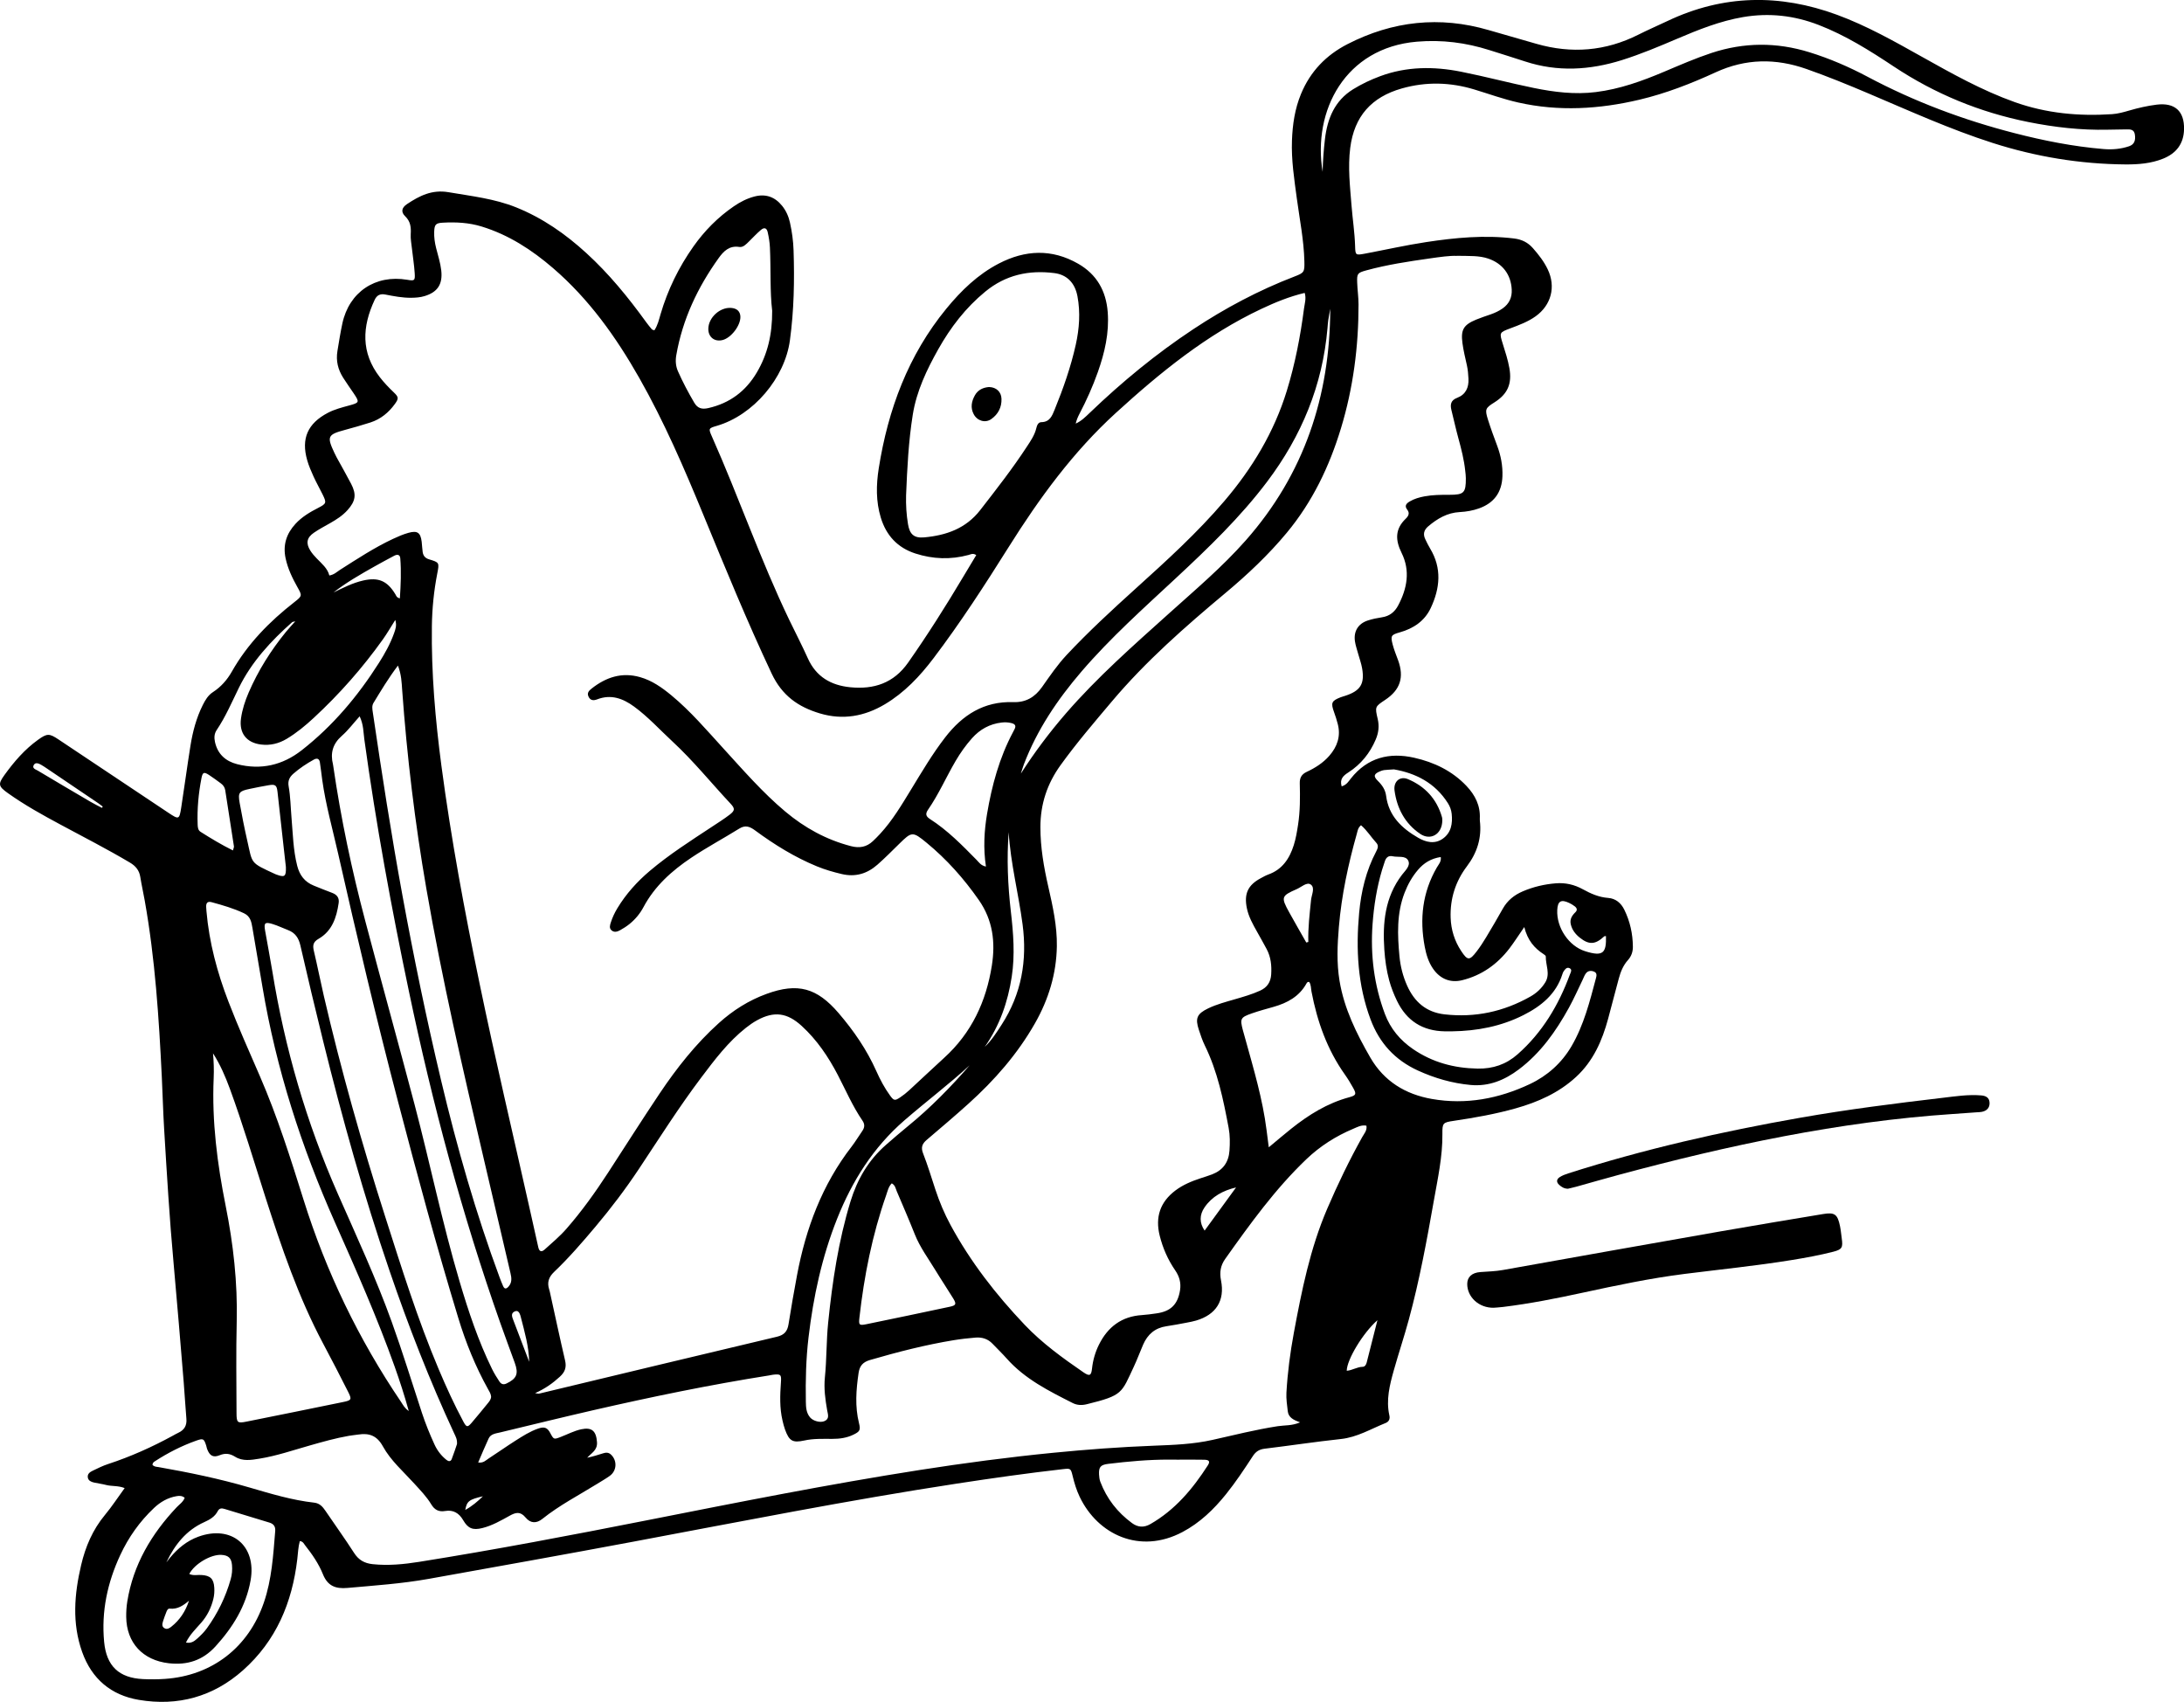 <?xml version="1.0" encoding="UTF-8"?>
<svg xmlns="http://www.w3.org/2000/svg" id="Layer_2" data-name="Layer 2" viewBox="0 0 1008.62 785.87">
  <g id="Layer_1-2" data-name="Layer 1">
    <g>
      <path d="m619.59,363.12c2.39-.73,3.24-2.37,4.31-3.7,7.67-9.59,17.7-12.13,29.23-9.52,9.2,2.08,17.51,6.05,24.13,13.03,4.01,4.24,6.46,9.1,6.15,15.09-.02.32-.01.64.02.96.93,7.85-1.2,14.73-5.99,21.06-5.27,6.97-7.81,14.98-7.5,23.78.2,5.55,1.81,10.69,4.88,15.34,2.94,4.45,3.84,4.5,7.19.1,1.55-2.03,2.95-4.18,4.27-6.37,2.64-4.38,5.23-8.8,7.73-13.26,2.13-3.8,5.26-6.34,9.22-8.03,4.9-2.1,10.01-3.3,15.31-3.72,4.43-.36,8.58.61,12.47,2.76,3.66,2.02,7.39,3.67,11.69,3.99,3.43.25,5.9,2.32,7.42,5.4,2.66,5.39,3.93,11.13,3.98,17.13.02,2.32-.7,4.42-2.27,6.16-2.21,2.45-3.39,5.41-4.23,8.51-1.68,6.17-3.25,12.37-4.92,18.54-2.76,10.18-6.87,19.6-14.84,26.93-7.98,7.34-17.55,11.59-27.81,14.48-9.4,2.65-19,4.35-28.66,5.78-4.98.74-5.3.96-5.24,6.05.11,10.48-2.16,20.64-3.96,30.86-3.25,18.42-6.64,36.82-11.55,54.88-2.14,7.87-4.73,15.6-6.94,23.45-1.9,6.78-3.64,13.63-2.04,20.78.37,1.64-.19,2.89-1.74,3.51-6.79,2.72-13.09,6.58-20.65,7.39-11.75,1.26-23.45,3.05-35.19,4.47-2.47.3-4.08,1.3-5.42,3.34-3.94,6.02-7.9,12.03-12.42,17.65-5.66,7.03-12.06,13.22-20.13,17.49-19.67,10.42-39.13,1.22-47.48-16.28-1.45-3.04-2.43-6.24-3.22-9.52-.87-3.63-.97-3.63-4.48-3.24-16.36,1.86-32.65,4.17-48.92,6.66-50.1,7.66-99.8,17.51-149.6,26.85-31.42,5.89-62.89,11.51-94.35,17.15-12.44,2.23-25.05,3.08-37.62,4.2-5.44.48-9.1-.9-11.28-6.32-1.96-4.89-5-9.28-8.29-13.43-.56-.71-.9-1.73-2.39-1.88-.74,2.69-.83,5.51-1.16,8.3-2.35,20.05-9.74,37.74-25.1,51.37-13.77,12.22-30.06,16.69-48.1,13.64-12.81-2.16-21.71-9.67-26.14-22.07-4.76-13.32-3.64-26.74-.49-40.15,1.99-8.5,5.33-16.35,11-23.17,3.16-3.79,5.86-7.96,9.1-12.4-3.02-1.22-5.93-.75-8.59-1.45-1.85-.49-3.77-.69-5.63-1.13-1.26-.3-2.55-.84-2.79-2.3-.29-1.76,1.08-2.58,2.37-3.2,2.3-1.11,4.61-2.25,7.03-3.04,10.37-3.4,20.27-7.84,29.83-13.06.84-.46,1.67-.95,2.54-1.35,2.81-1.29,4.03-3.38,3.75-6.51-.49-5.57-.76-11.16-1.23-16.73-1.53-18.31-3-36.63-4.67-54.93-1.9-20.69-3.12-41.43-4.38-62.16-.48-7.97-.68-15.97-1.07-23.95-1.33-27.31-3.09-54.57-7.9-81.54-.64-3.62-1.46-7.21-2.04-10.84-.49-3.1-2.14-5.08-4.83-6.67-10.46-6.2-21.28-11.74-31.98-17.49-8.31-4.46-16.57-9.03-24.27-14.51-4.49-3.2-4.72-4.16-1.62-8.45,4.41-6.11,9.32-11.81,15.5-16.24,4.18-3,5.19-2.97,9.43-.14,16.9,11.26,33.78,22.55,50.68,33.81,4.94,3.29,5.11,3.27,6.01-2.48,1.48-9.47,2.73-18.98,4.25-28.45,1.04-6.49,2.71-12.82,5.67-18.75,1.16-2.32,2.48-4.55,4.68-5.97,3.73-2.41,6.59-5.68,8.72-9.43,7.31-12.9,17.42-23.19,29.01-32.22,3.62-2.82,3.49-2.97,1.28-6.91-2.35-4.19-4.41-8.49-5.43-13.26-1.31-6.16.39-11.36,4.56-15.89,2.97-3.23,6.67-5.42,10.54-7.4,3.8-1.95,3.89-2.34,1.95-6.27-1.34-2.72-2.85-5.37-4.11-8.13-1.12-2.47-2.22-4.98-2.96-7.58-2.87-10.03.23-16.99,9.53-21.88,3.15-1.65,6.56-2.5,9.95-3.43,4.66-1.27,4.74-1.49,1.96-5.62-1.61-2.39-3.29-4.73-4.83-7.16-2.38-3.77-3.4-7.75-2.65-12.33.7-4.26,1.37-8.52,2.28-12.74,3.12-14.51,15.25-22.65,29.92-20.17,3.39.57,3.7.45,3.49-2.97-.24-3.82-.86-7.62-1.28-11.43-.24-2.22-.69-4.47-.56-6.67.19-3.16-.06-5.83-2.58-8.27-2.03-1.97-1.62-3.95.87-5.61,5.77-3.83,11.53-6.79,19.18-5.48,10.56,1.81,21.19,2.96,31.25,7.01,12.2,4.91,22.75,12.29,32.38,21.09,10.44,9.54,19.33,20.42,27.59,31.85.84,1.16,1.75,2.28,2.68,3.37.17.2.56.23,1.15.45,1.51-2.22,2.11-4.87,2.85-7.41,3.32-11.31,8.41-21.73,15.22-31.35,5.14-7.25,11.28-13.46,18.61-18.49,2.92-2,6.03-3.61,9.47-4.52,5.2-1.38,9.46.11,12.81,4.24,1.84,2.27,3.01,4.89,3.65,7.74.94,4.22,1.53,8.51,1.67,12.82.46,13.91.2,27.79-1.69,41.63-2.38,17.4-16.86,34.52-33.74,39.45-3.81,1.11-3.93,1.22-2.32,4.84,12.46,28.06,22.49,57.14,35.79,84.83,2.84,5.91,5.88,11.72,8.56,17.7,3.82,8.51,10.67,12.45,19.56,13.34,10.95,1.09,20.08-1.89,26.74-11.37,9.01-12.84,17.38-26.07,25.4-39.54,2.01-3.38,4.05-6.75,6.07-10.11-1.51-1.04-2.53-.34-3.57-.06-8.25,2.23-16.45,1.94-24.54-.68-8.23-2.66-13.46-8.31-15.97-16.54-2.3-7.52-2.15-15.19-.95-22.8,4.3-27.15,13.59-52.23,31.24-73.74,6.85-8.35,14.53-15.79,24.21-20.81,12.19-6.32,24.47-6.89,36.64.08,8.59,4.92,12.9,12.57,13.65,22.33.74,9.61-1.39,18.75-4.56,27.71-2.35,6.64-5.23,13.06-8.5,19.3-.72,1.38-1.34,2.82-1.72,4.49,2.63-1.18,4.58-3.16,6.58-5.07,14.8-14.2,30.59-27.19,47.71-38.52,14.71-9.74,30.22-17.98,46.71-24.32,4.52-1.74,4.73-2.04,4.6-7.08-.24-9.78-2.19-19.36-3.49-29.02-1.19-8.87-2.57-17.73-2.24-26.72.27-7.38,1.32-14.61,4.19-21.53,4.3-10.38,11.6-17.92,21.48-22.98,20.84-10.68,42.55-13.06,65.13-6.48,7.37,2.14,14.75,4.25,22.12,6.36,16.23,4.65,31.92,3.4,47.07-4.24,4.42-2.23,8.98-4.19,13.46-6.32,25.68-12.19,51.79-12.6,78.26-2.86,13.71,5.04,26.39,12.21,39.09,19.32,13.95,7.81,27.88,15.63,43.03,21.02,14.59,5.19,29.57,6.56,44.89,5.55,2.74-.18,5.35-.93,7.96-1.68,4.15-1.21,8.35-2.17,12.65-2.71,8.38-1.04,12.84,2.99,12.65,11.36-.15,6.71-3.58,11.11-9.62,13.56-5.58,2.26-11.51,2.72-17.43,2.68-20.93-.17-41.35-3.53-61.3-9.91-19.69-6.3-38.47-14.84-57.45-22.89-9.42-4-18.88-7.86-28.55-11.26-14.24-5.01-28.07-4.86-41.95,1.52-11.33,5.21-22.97,9.75-35.16,12.64-18.58,4.4-37.31,5.53-56.06,1.3-6.84-1.54-13.49-3.96-20.22-6-11.14-3.38-22.31-3.67-33.56-.47-13.92,3.97-21.9,12.8-23.77,27.41-1.15,9.02-.09,17.87.61,26.77.49,6.21,1.46,12.38,1.64,18.62.12,4.21.23,4.27,4.58,3.46,9.42-1.77,18.79-3.89,28.27-5.33,13.44-2.04,26.96-3.34,40.59-1.66,3.57.44,6.38,1.84,8.69,4.48,2.65,3.01,5.11,6.16,6.84,9.8,3.83,8.01,1.61,16.49-5.61,21.66-3.56,2.55-7.62,4.03-11.66,5.55-5.11,1.93-5.14,1.93-3.46,7.28,1.15,3.66,2.34,7.31,3.01,11.1,1.29,7.23-.8,11.98-6.97,15.85-4.09,2.56-4.41,3.16-2.96,7.8,1.29,4.12,2.79,8.17,4.3,12.21,1.7,4.55,2.6,9.21,2.42,14.08-.27,7.38-3.83,12.32-10.8,14.82-2.88,1.03-5.87,1.54-8.92,1.7-5.72.3-10.33,3-14.57,6.6-2.01,1.71-2.45,3.65-1.32,5.97.7,1.44,1.38,2.89,2.21,4.25,5.52,9.12,4.57,18.4.28,27.51-2.81,5.97-7.95,9.43-14.27,11.21-4.05,1.14-4.35,1.59-3.28,5.7.64,2.46,1.64,4.84,2.51,7.24,2.84,7.86.96,13.62-5.97,18.23-4.73,3.15-4.8,3.16-3.46,8.88.77,3.27.37,6.36-.9,9.37-2.69,6.35-6.84,11.52-12.66,15.26-2.27,1.46-4.12,3-3.1,6.43Zm-467.53-97.38c2.28-.36,3.53-1.7,4.98-2.62,7.96-5.06,15.85-10.26,24.42-14.27,2.31-1.08,4.68-2.11,7.13-2.8,4.18-1.17,5.62-.12,6.15,4.09.2,1.58.22,3.19.46,4.77.26,1.69,1.11,2.81,2.93,3.36,4.78,1.43,4.79,1.52,3.81,6.55-1.56,8.02-2.38,16.1-2.49,24.29-.29,21.64,1.58,43.13,4.41,64.53,4.48,33.77,10.72,67.24,17.63,100.58,7.17,34.6,15.3,68.98,23.02,103.45,1.36,6.08,2.73,12.17,4.08,18.25.45,2.01,1.46,2.4,2.99,1.02,3.44-3.1,6.99-6.07,10.06-9.59,7.07-8.09,13.29-16.8,19.14-25.79,7.93-12.2,15.72-24.49,23.82-36.58,7.94-11.84,16.75-23.01,27.42-32.6,6.5-5.85,13.77-10.44,21.97-13.43,14.47-5.29,23.31-2.77,33.27,8.83,7.03,8.19,13.06,16.96,17.46,26.84,1.76,3.95,3.79,7.77,6.34,11.28,1.73,2.37,2.2,2.47,4.67.82,1.46-.97,2.84-2.08,4.14-3.27,5.42-4.97,10.74-10.05,16.18-15,12.64-11.48,19.39-26,22.01-42.61,1.7-10.77.46-20.96-6.01-30.23-6.91-9.91-14.85-18.83-24.17-26.49-6.43-5.29-6.84-5.14-12.64.57-3.31,3.25-6.57,6.55-10.05,9.61-4.72,4.14-10.12,5.8-16.46,4.3-3.91-.92-7.72-2.02-11.43-3.54-10.27-4.22-19.65-10.02-28.55-16.58-2.39-1.76-4.47-2.66-7.35-.86-7.33,4.56-14.96,8.63-22.14,13.44-9.02,6.04-16.92,13.11-22.11,22.86-1.59,2.98-3.76,5.58-6.39,7.72-1.35,1.1-2.86,2.05-4.38,2.9-1.28.71-2.77,1.16-4.02,0-1.1-1.02-.66-2.38-.26-3.61.74-2.29,1.75-4.45,3-6.52,4.02-6.64,9.13-12.31,15.04-17.3,8.94-7.56,18.79-13.84,28.54-20.26,2.8-1.85,5.66-3.64,8.32-5.68,2.45-1.88,2.47-2.84.41-5.04-8.95-9.57-17.21-19.81-26.84-28.73-5.86-5.42-11.25-11.38-17.73-16.12-5.15-3.77-10.67-5.81-17.06-3.34-1.69.65-3.15.56-4.01-1.31-.79-1.7.27-2.73,1.43-3.65,6.63-5.24,13.93-7.71,22.38-5.31,5.52,1.56,10.05,4.76,14.41,8.35,8.92,7.37,16.38,16.15,24.14,24.65,9.16,10.03,18.07,20.3,28.53,29.08,8.97,7.52,18.92,12.99,30.29,15.96,3.96,1.04,7.25.45,10.18-2.31,1.16-1.09,2.28-2.23,3.37-3.41,5.68-6.16,9.91-13.32,14.25-20.42,5-8.19,9.86-16.45,15.75-24.07,7.99-10.35,17.93-16.75,31.45-16.28,5.8.2,9.98-2.28,13.3-6.99,3.59-5.09,7.11-10.27,11.38-14.83,10.07-10.75,20.89-20.71,31.81-30.58,14.24-12.86,28.45-25.76,40.95-40.4,12.92-15.13,23.01-31.85,28.89-50.97,3.82-12.42,6.27-25.12,7.94-37.98.29-2.25,1.12-4.59.32-7.22-7.11,1.69-13.59,4.36-19.94,7.35-25.35,11.92-46.76,29.36-67.26,48.06-19.79,18.05-35.39,39.45-49.56,62.02-10.97,17.47-22.18,34.79-34.65,51.25-6.31,8.33-13.43,15.9-22.52,21.3-9.37,5.57-19.35,7.36-29.95,4.2-10.02-2.99-17.49-8.2-22.31-18.44-11.31-24.04-21.37-48.58-31.47-73.13-8.88-21.6-18.12-43.04-29.67-63.38-10.73-18.88-23.21-36.4-39.8-50.67-9.78-8.42-20.43-15.35-32.91-19.19-5.92-1.83-11.94-2.13-18.03-1.79-3.25.18-3.82.88-3.95,4.16-.1,2.57.27,5.09.9,7.59.85,3.41,1.96,6.75,2.36,10.27.72,6.34-1.63,10.05-7.72,11.88-2.02.61-4.07.75-6.16.77-4.03.05-7.96-.72-11.88-1.48-2.45-.48-3.97.26-5.01,2.48-5.77,12.34-6.4,24.3,2.4,35.67,1.97,2.54,4.17,4.83,6.49,7.05,2.22,2.12,2.28,2.8.49,5.29-2.88,3.99-6.56,7.02-11.28,8.56-3.95,1.28-7.96,2.4-11.97,3.49-7.81,2.11-8.25,3.03-4.73,10.5.34.72.68,1.45,1.07,2.15,2.23,4.07,4.54,8.09,6.68,12.2,2.55,4.9,2.07,7.99-1.69,12.17-2.28,2.53-5.1,4.33-8.04,6-2.5,1.42-5.06,2.77-7.43,4.39-3.32,2.26-3.82,4.83-1.72,8.22.83,1.34,1.92,2.56,3.02,3.7,2.3,2.39,4.95,4.49,5.79,7.82ZM672.76,118.16c-3.09-.16-7.85.51-12.59,1.19-9.81,1.4-19.62,2.88-29.19,5.5-4.09,1.12-4.35,1.5-4.2,5.67.11,3.35.62,6.7.62,10.04.02,19.46-2.45,38.58-8.12,57.23-5.35,17.61-13.17,33.95-25.01,48.21-8.51,10.25-18.17,19.34-28.37,27.86-18.54,15.5-36.67,31.39-52.32,49.93-8.15,9.66-16.37,19.24-23.77,29.5-6.19,8.58-9.33,17.99-9.33,28.65,0,9.37,1.58,18.45,3.65,27.5,2.07,9.05,4.09,18.17,3.95,27.47-.19,12.69-3.82,24.58-10.11,35.62-8.07,14.19-18.69,26.29-30.76,37.16-6.29,5.67-12.76,11.15-19.21,16.64-2.06,1.75-2.8,3.43-1.71,6.22,2.15,5.5,3.86,11.18,5.71,16.79,1.86,5.63,4.14,11.07,6.97,16.29,9.2,17,20.95,32.11,34.22,46.08,8.08,8.51,17.55,15.36,27.18,21.98,2.81,1.93,3.6,1.54,3.95-1.75.42-3.87,1.48-7.55,3.19-11,4.07-8.22,10.5-13.1,19.88-13.69,2.23-.14,4.45-.47,6.67-.78,6.67-.92,9.9-4.18,10.92-10.77.52-3.37-.34-6.33-2.22-9.07-3.39-4.93-5.77-10.32-7.2-16.12-2.09-8.48.19-15.43,7.24-20.77,3.51-2.65,7.47-4.28,11.58-5.64,1.82-.6,3.66-1.15,5.45-1.84,4.98-1.93,7.6-5.62,7.97-10.93.25-3.52.27-7.06-.38-10.52-2.45-13.05-5.11-26.05-11.03-38.11-1.12-2.29-1.92-4.74-2.73-7.17-1.77-5.33-.88-7.4,4.3-9.9,3.91-1.88,8.1-2.97,12.24-4.18,3.99-1.16,7.99-2.29,11.79-4.03,3.21-1.47,4.86-3.92,5.08-7.49.25-4.07-.14-8-2.08-11.65-1.42-2.68-2.93-5.32-4.41-7.97-1.96-3.49-3.94-6.97-4.75-10.95-1.37-6.67.5-10.69,6.44-13.85,1.13-.6,2.25-1.26,3.44-1.69,6.5-2.31,9.82-7.35,11.79-13.57.97-3.06,1.48-6.2,1.97-9.37.99-6.36.97-12.75.8-19.14-.07-2.56.8-4.19,3.16-5.3,3.93-1.84,7.6-4.14,10.49-7.46,3.68-4.23,5.35-9.04,3.9-14.64-.48-1.85-1.05-3.69-1.71-5.48-1.56-4.29-1.18-5.24,2.94-6.85.74-.29,1.52-.49,2.28-.74,6.96-2.3,8.96-5.46,7.74-12.62-.4-2.35-1.26-4.62-1.89-6.93-.5-1.85-1.15-3.68-1.43-5.56-.69-4.65,1.48-8.19,5.95-9.65,2.12-.69,4.33-1.13,6.54-1.47,3.47-.52,5.87-2.45,7.45-5.43,4.17-7.87,5.7-16.05,1.58-24.35-2.9-5.84-3.05-10.96,1.89-15.7,1.21-1.16,2.06-2.53.74-4.21-1.44-1.83-.36-2.91,1.18-3.82,2.1-1.23,4.39-1.88,6.77-2.33,3.8-.71,7.63-.73,11.47-.72,6.79.01,7.68-.9,7.64-7.71,0-1.11-.16-2.23-.28-3.34-.53-5.11-1.8-10.06-3.15-15-1.18-4.31-2.14-8.69-3.22-13.03-.66-2.64-.3-4.58,2.66-5.71,3.91-1.51,5.41-4.7,5.2-8.81-.1-2.08-.27-4.14-.72-6.18-.76-3.43-1.61-6.86-2.07-10.34-.81-6.14.56-8.36,6.3-10.76,2.21-.92,4.5-1.65,6.76-2.44,1.97-.7,3.85-1.56,5.56-2.78,2.98-2.13,4.33-5.02,4.15-8.66-.34-6.96-4.26-12.07-10.83-14.31-4.19-1.43-8.52-1.18-14.55-1.29ZM70.38,676.36c.87,1.02,1.89.91,2.81,1.08,14.18,2.49,28.26,5.4,42.09,9.45,9.82,2.87,19.62,5.84,29.84,6.98,2.52.28,3.9,1.88,5.2,3.8,4.39,6.49,8.99,12.84,13.22,19.43,2.11,3.28,4.8,4.77,8.57,5.17,7.23.76,14.35.06,21.48-1.07,35.2-5.61,70.22-12.29,105.18-19.19,41.87-8.26,83.71-16.62,125.89-23.21,20.53-3.21,41.13-5.94,61.8-7.97,15.42-1.52,30.88-2.67,46.38-3.26,9.08-.35,18.19-.67,27.16-2.69,9.97-2.25,19.9-4.73,30.03-6.31,3.23-.5,6.62-.15,10.38-1.78-2.97-1.07-5.36-2.2-5.69-5.14-.32-2.85-.78-5.68-.62-8.59.53-9.27,1.73-18.45,3.42-27.57,3.62-19.51,7.52-38.94,15.4-57.3,4.86-11.32,10.2-22.41,16.21-33.17.87-1.56,2.31-3.04,1.91-5.23-2.4-.44-4.24.67-6.1,1.45-8.04,3.38-15.3,8-21.61,14.02-14.42,13.77-26,29.87-37.49,46.04-2.16,3.03-2.7,6.17-1.95,9.94,1.87,9.38-2.34,15.87-11.54,18.55-1.38.4-2.79.68-4.21.94-3.14.59-6.28,1.22-9.44,1.67-5.26.75-8.7,3.75-10.77,8.48-1.47,3.37-2.73,6.84-4.29,10.16-5.78,12.29-4.97,13.25-21.72,17.37-2.3.57-4.5.49-6.54-.55-10.98-5.56-22.02-11.05-30.41-20.49-2.12-2.39-4.43-4.61-6.64-6.92-2.15-2.25-4.87-3.05-7.86-2.8-3.34.28-6.69.65-9.99,1.19-13.11,2.15-25.95,5.45-38.7,9.16-3.24.94-4.78,2.68-5.26,5.91-1.15,7.8-1.75,15.55.2,23.33.79,3.14.32,3.81-2.59,5.23-3.08,1.51-6.38,1.95-9.79,1.95-4.31,0-8.61-.19-12.9.75-5.43,1.19-7,.2-8.91-5.09-.49-1.35-.83-2.76-1.16-4.15-1.37-5.84-1.14-11.75-.72-17.66.25-3.52-.07-3.87-3.57-3.49-.63.07-1.26.24-1.89.34-27.33,4.32-54.41,9.91-81.36,16.09-14.33,3.29-28.61,6.81-42.91,10.24-2,.48-4.27.65-5.28,2.82-1.66,3.56-3.16,7.21-4.82,11.05,2.42.35,3.52-1,4.78-1.81,4.16-2.69,8.2-5.57,12.39-8.23,3.37-2.14,6.75-4.32,10.56-5.63,2.91-1,4.24-.4,5.56,2.06,1.62,3.02,1.63,3.05,4.87,1.8,3.13-1.2,6.12-2.8,9.42-3.52,4.98-1.08,6.95.85,7.3,5.98.25,3.72-2.6,4.98-4.53,7.15,2.62-.53,5.02-1.31,7.43-2.06,1.28-.4,2.47-.42,3.56.61,2.96,2.78,2.73,7.51-.62,9.87-1.82,1.29-3.77,2.41-5.67,3.59-8.56,5.3-17.53,9.93-25.44,16.26-2.63,2.11-5.42,2.1-7.67-.62-2.5-3.01-4.61-2.41-7.41-.86-4.05,2.24-8.09,4.58-12.65,5.7-4.34,1.07-6.57.2-8.81-3.66-1.91-3.3-4.61-4.86-8.31-4.23-2.97.51-4.93-.58-6.4-3.03-2.16-3.59-5.07-6.55-7.87-9.64-5.04-5.56-10.87-10.59-14.5-17.19-2.73-4.96-6.33-6.23-11.38-5.44-1.42.22-2.86.33-4.27.58-6.15,1.07-12.15,2.77-18.15,4.48-7.69,2.18-15.27,4.79-23.18,6.07-3.77.61-7.72,1.32-11.22-.86-2.38-1.48-4.48-1.82-7.18-.72-3.05,1.24-4.65.2-5.83-2.99-.17-.45-.21-.94-.36-1.39-1.08-3.34-1.36-3.52-4.78-2.3-6.66,2.37-12.91,5.58-18.84,9.41-.53.34-1.1.67-1.22,1.64Zm176.76-33.05c1.37.21,1.53.28,1.67.25,36.66-8.79,73.31-17.63,110-26.31,3.37-.8,4.82-2.49,5.34-5.72,1.21-7.57,2.51-15.13,3.93-22.66,4.07-21.65,11.6-41.84,25.23-59.44,1.76-2.27,3.21-4.77,4.87-7.12,1.14-1.62,1.31-3.12.13-4.84-4.54-6.62-7.69-14-11.38-21.08-4.39-8.42-9.63-16.2-16.69-22.66-6.67-6.1-12.69-6.93-20.56-2.64-1.81.99-3.53,2.19-5.15,3.47-8.25,6.5-14.52,14.82-20.76,23.11-10.2,13.54-19.26,27.87-28.63,41.98-6.2,9.33-12.94,18.24-20.16,26.8-6.08,7.22-12.24,14.36-19.07,20.86-2.52,2.4-3.32,4.87-2.29,8.08.2.61.34,1.23.47,1.86,2.27,10.3,4.46,20.61,6.86,30.88.75,3.19.04,5.37-2.41,7.59-3.2,2.92-6.61,5.43-11.42,7.58Zm171.31-414.63c-.12,4.49.15,8.95.89,13.38.77,4.64,2.75,6.51,7.49,6.08,10.16-.94,19.22-4.06,25.87-12.62,7.45-9.59,14.93-19.16,21.58-29.34,1.75-2.67,3.57-5.31,4.32-8.5.3-1.26.85-2.71,2.31-2.74,3.9-.06,4.97-2.91,6.13-5.75,3.99-9.78,7.49-19.74,9.78-30.05,1.63-7.34,2.18-14.84.77-22.35-1.15-6.12-4.84-9.96-10.7-10.69-11.76-1.48-22.47.83-31.88,8.57-9.05,7.43-16.01,16.49-21.69,26.58-5.34,9.5-10.04,19.34-11.78,30.22-1.97,12.32-2.58,24.77-3.09,37.22Zm-191.65,416.16c-.13-1.32-.85-2.39-1.47-3.5-5.77-10.38-10.21-21.33-13.66-32.68-10.11-33.18-19.12-66.67-27.91-100.21-9.93-37.88-18.94-75.98-27.57-114.17-2.57-11.37-5.76-22.61-7.38-34.19-.38-2.69-.65-5.39-1.08-8.07-.26-1.66-1.28-2.11-2.77-1.28-3.36,1.87-6.55,3.96-9.46,6.51-1.85,1.62-2.65,3.36-2.19,5.89.85,4.72.9,9.54,1.31,14.31.64,7.46.77,15,2.64,22.34,1.12,4.39,3.48,7.46,7.65,9.15,2.81,1.14,5.63,2.28,8.47,3.34,2.24.84,3.39,2.3,3.02,4.76-.99,6.69-3.03,12.89-9.3,16.49-2.47,1.42-2.76,3-2.16,5.5,1.63,6.84,2.97,13.74,4.56,20.59,7.98,34.43,17.6,68.41,28.36,102.06,7.59,23.74,15.02,47.56,24.74,70.56,3.49,8.25,7.2,16.39,11.44,24.28,1.39,2.58,1.92,2.63,3.73.53,2.61-3.02,5.12-6.14,7.65-9.23.71-.86,1.39-1.77,1.39-2.98ZM610.82,79.43c.11-5.12.48-10.21,1.08-15.28,1.13-9.44,4.5-17.67,12.98-22.92,3.94-2.44,8.14-4.42,12.5-6.04,12.24-4.54,24.78-4.58,37.34-2.08,11.28,2.24,22.41,5.22,33.68,7.52,9.4,1.91,18.86,3.09,28.56,1.89,11.1-1.37,21.41-5.1,31.58-9.4,7.21-3.05,14.38-6.18,21.83-8.65,15.06-4.98,30.11-5.03,45.23-.35,9.35,2.89,18.3,6.76,26.92,11.34,21.57,11.47,44.25,19.96,67.88,26.03,13.49,3.47,27.1,6.17,41,7.33,4.04.34,8,.02,11.83-1.28,2.39-.81,3.12-2.61,2.7-5.41-.37-2.48-2.16-2.4-3.95-2.38-2.88.03-5.75.07-8.63.14-12.36.28-24.56-1.13-36.66-3.55-22.37-4.48-43.06-12.99-62.09-25.62-11.05-7.34-22.29-14.41-34.76-19.22-11.3-4.36-22.87-5.65-34.84-3.61-10.66,1.82-20.58,5.8-30.44,10-8.38,3.57-16.77,7.11-25.48,9.85-14.87,4.67-29.76,5.56-44.76.64-5.47-1.79-10.96-3.49-16.45-5.23-10.92-3.47-21.97-4.88-33.53-3.9-33.08,2.8-48.25,31.85-43.51,60.18ZM98.38,486.39c.34,3.86.47,7.66.3,11.45-.87,19.94,1.65,39.53,5.55,59.04,3.52,17.59,5.52,35.33,5.09,53.34-.34,14.06-.13,28.14-.09,42.21.01,4.53.41,4.86,4.64,4.01,14.89-2.97,29.77-6,44.64-9.05,3.83-.79,4.05-1.16,2.25-4.73-3.74-7.42-7.56-14.8-11.47-22.14-11.49-21.55-19.28-44.55-26.72-67.7-5.37-16.74-10.37-33.6-16.43-50.12-2.07-5.63-4.44-11.15-7.76-16.31Zm67.72-155.63c-3.04,3.38-5.34,6.49-8.19,8.98-4.22,3.69-5.45,8-4.12,13.27.08.31.11.63.15.95,3.51,24.06,8.53,47.82,14.75,71.31,7.48,28.27,15.3,56.45,22.76,84.72,7.17,27.19,12.8,54.78,20.8,81.76,4.09,13.79,8.63,27.45,14.99,40.41.98,2,2.16,3.91,3.4,5.77.75,1.12,1.75,1.65,3.28.92,4.71-2.26,5.66-4.46,3.81-9.55-2.23-6.16-4.53-12.3-6.71-18.47-17.64-49.96-31.26-101.04-42.13-152.87-8.11-38.63-15.25-77.43-20.63-116.55-.45-3.27-.33-6.71-2.16-10.64Zm17.68-23.42c-4.57,6.05-7.88,11.67-11.28,17.22-.8,1.3-.57,2.78-.35,4.22,4.17,28.3,8.55,56.56,13.71,84.7,5.25,28.62,11.12,57.1,17.85,85.41,7.32,30.82,16.01,61.23,27.02,90.96.5,1.35,1.03,2.69,1.61,4,.65,1.44,1.45,1.43,2.49.27,1.72-1.93,1.45-4.01.91-6.3-4.11-17.42-8.13-34.86-12.22-52.29-9.74-41.55-19.33-83.13-26.62-125.2-5.27-30.41-8.95-61.01-11.17-91.8-.25-3.42-.32-6.94-1.95-11.19Zm27.28,359.39c.12-2.2-.66-3.45-1.26-4.75-11.39-24.52-21.19-49.69-29.93-75.26-11.9-34.81-21.78-70.21-30.61-105.9-3.65-14.74-7.16-29.51-10.55-44.3-.79-3.44-2.41-5.8-5.7-7.05-2.39-.91-4.7-2.05-7.14-2.79-3.49-1.06-4.06-.51-3.45,2.98,1.09,6.3,2.33,12.57,3.36,18.88,5.76,35.52,15.72,69.78,30.25,102.74,8.64,19.59,17.66,39.05,24.92,59.21,4.98,13.83,9.29,27.89,13.89,41.86,1.65,5.02,3.64,9.9,5.84,14.7,1.29,2.81,3.14,5.19,5.56,7.11.89.71,1.9.79,2.36-.38.99-2.52,1.81-5.11,2.48-7.05Zm-22.28-15.18c-2.03-7.35-4.19-13.95-6.52-20.51-8.05-22.61-17.77-44.55-27.51-66.45-15.54-34.94-27.19-71.02-33.52-108.77-1.53-9.14-3.1-18.27-4.66-27.41-.46-2.7-.92-5.29-3.87-6.69-4.8-2.28-9.86-3.73-14.95-5.12-2.02-.55-2.62.47-2.53,2.26.03.64.07,1.28.13,1.91,1.25,14.45,4.97,28.3,10.17,41.79,4.48,11.64,9.58,23.02,14.54,34.46,8.03,18.52,14.1,37.74,20.12,56.95,10.45,33.36,25.46,64.47,45.05,93.4.88,1.29,1.53,2.79,3.55,4.18Zm167.83-508.07c-1.07-8.75-.56-18.99-1.04-29.2-.11-2.38-.51-4.77-1.04-7.1-.43-1.93-1.58-2.31-3.13-1-1.95,1.65-3.68,3.54-5.51,5.33-1.27,1.24-2.67,2.8-4.45,2.52-4.61-.73-7.26,1.96-9.52,5.11-9.72,13.54-16.7,28.3-19.59,44.84-.45,2.6-.28,5.11.79,7.51,2.21,4.97,4.75,9.76,7.5,14.45,1.56,2.65,3.55,3.16,6.45,2.51,9.94-2.24,17.36-7.79,22.48-16.51,4.9-8.34,7.12-17.38,7.06-28.46Zm271.94,237.57c-1.46,1.26-1.56,2.58-1.9,3.79-3.99,14.17-7.1,28.54-8.33,43.22-.69,8.27-1.06,16.64.31,24.87,2.13,12.79,7.79,24.26,14.2,35.38,6.36,11.03,16.27,17.01,28.46,19.15,15.76,2.76,30.88-.11,45.22-6.87,8.11-3.82,14.7-9.72,19.25-17.49,5.71-9.75,8.43-20.66,11.31-31.47.29-1.1.51-2.33-.8-2.92-1.41-.63-2.9-.53-3.89.79-.66.87-1.01,1.98-1.5,2.98-2.1,4.31-4.02,8.71-6.34,12.9-5.98,10.85-13.06,20.87-23.1,28.43-6.58,4.96-13.86,7.97-22.27,7.19-8.51-.79-16.59-3.12-24.37-6.68-10.59-4.85-17.75-12.69-21.84-23.59-5.98-15.95-6.8-32.43-5.28-49.12.9-9.91,3.19-19.55,7.89-28.46.69-1.32,1.25-2.67.04-3.98-2.37-2.56-4.18-5.63-7.06-8.11ZM76.83,721.43c.58-.74,1.14-1.49,1.75-2.21,3.55-4.23,7.69-7.68,12.95-9.61,15.33-5.61,27.05,4.1,24.2,20.15-2.11,11.87-8.19,21.67-16.2,30.47-5.88,6.46-13.03,8.77-21.59,7.79-11.96-1.37-19.51-9.4-19.65-21.38-.03-2.39.12-4.81.5-7.16,2.76-17.02,11.13-31.12,22.8-43.49,1.27-1.35,2.96-2.39,3.71-4.36-1.23-1.03-2.46-.97-3.75-.76-4.09.69-7.5,2.69-10.46,5.49-6.58,6.22-11.73,13.49-15.55,21.7-5.92,12.72-8.78,26.01-7.45,40.06,1.05,11.17,6.8,16.69,17.99,17.22,3.35.16,6.72.14,10.06-.09,21.81-1.47,38.62-14.55,45.71-35.22,3.69-10.73,4.33-21.89,5.25-33.04.17-2.1-.71-3.32-2.68-3.92-6.89-2.08-13.77-4.17-20.64-6.28-1.35-.42-2.47-.46-3.24,1.03-1.33,2.57-3.72,3.92-6.21,5.04-8.29,3.73-13.59,10.37-17.48,18.54Zm509.13-191.66c4-3.32,7.13-6,10.36-8.58,8.06-6.42,16.69-11.8,26.78-14.52,3.22-.87,3.41-1.48,1.83-4.31-1.17-2.09-2.4-4.16-3.79-6.11-8.22-11.57-12.83-24.57-15.46-38.38-.29-1.5-.16-3.16-1.07-4.45-.72-.11-1.01.28-1.23.68-3.33,6.04-8.83,9.01-15.18,10.82-3.38.96-6.79,1.87-10.1,3.03-5.22,1.83-5.5,2.47-4.14,7.65.4,1.55.86,3.08,1.29,4.62,3.79,13.7,7.87,27.34,9.66,41.51.29,2.33.6,4.66,1.04,8.04Zm117.99-101.7c-2.72,3.94-4.66,7-6.85,9.87-5.62,7.33-12.81,12.45-21.84,14.68-5.45,1.35-10.15-.6-13.37-5.2-2.16-3.08-3.22-6.6-3.91-10.23-2.43-12.85-1.07-25.13,5.59-36.62.8-1.38,2.14-2.71,1.8-4.83-4.45.68-7.76,2.71-10.44,5.84-2.74,3.19-4.76,6.78-6.27,10.7-3.69,9.56-3.28,19.45-2.35,29.35.44,4.62,1.59,9.13,3.49,13.41,3.37,7.57,8.81,12.38,17.31,13.35,14.13,1.61,27.32-1.24,39.65-8.21,2.82-1.59,5.16-3.75,6.88-6.55,2.42-3.95.15-7.99.24-11.98,0-.34-.56-.77-.95-1.02-4.28-2.76-7.46-6.41-8.98-12.55Zm-89.61-285.5c-.3,1.72-.64,3.44-.9,5.17-.19,1.26-.27,2.54-.38,3.82-2.27,26.38-11.99,49.81-27.86,70.85-12.38,16.41-27.13,30.58-42.11,44.52-14.97,13.94-30.24,27.57-43.6,43.12-11.11,12.93-20.55,26.92-26.66,42.96-.53,1.38-.92,2.81-1.37,4.21,6.28-9.81,13.18-18.98,20.71-27.69,14.58-16.85,31.28-31.5,47.79-46.35,12.11-10.89,24.56-21.41,35.39-33.68,26.95-30.56,38.89-66.57,38.99-106.92Zm56.3,333.66c-1.12,0-2.24.02-3.36,0-10.27-.16-17.65-4.82-22.13-14.1-1.46-3.03-2.69-6.14-3.58-9.39-1.26-4.65-1.92-9.39-2.25-14.18-.85-12.38.25-24.27,8.17-34.63,1.48-1.94,4.12-4.21,2.81-6.63-1.25-2.32-4.67-1.36-7.12-1.9-1.95-.43-3.03.54-3.61,2.27-.46,1.36-.92,2.73-1.33,4.1-2.42,8.16-3.74,16.48-4.36,24.98-1.03,14.25.69,28.07,5.7,41.45,2.54,6.79,7.01,12.13,12.98,16.22,8.99,6.16,18.96,8.82,29.83,9.02,7.13.13,13.17-1.94,18.46-6.59,11.45-10.08,18.97-22.74,24.18-36.89.34-.93,1.25-2.26-.24-2.92-1.25-.56-2.03.57-2.67,1.5-.27.39-.43.86-.57,1.31-2.93,9.23-9.81,14.76-18.01,18.9-10.32,5.21-21.41,7.32-32.91,7.48Zm-258.8,70.19c-1.54,1.53-1.93,3.61-2.6,5.52-6.42,18.33-10.18,37.25-12.34,56.51-.38,3.38-.11,3.7,3.25,3.01,12.83-2.63,25.64-5.32,38.45-8.05,2.95-.63,3.2-1.26,1.6-3.87-2.67-4.36-5.53-8.6-8.18-12.97-3.31-5.45-7.15-10.59-9.54-16.59-2.66-6.68-5.51-13.28-8.33-19.89-.54-1.27-.71-2.82-2.32-3.67Zm43.49-146.28c-1.28-8.45-.8-16.49.51-24.3,2.21-13.09,5.67-25.92,11.99-37.77.23-.42.43-.86.66-1.28,1.03-1.88.04-2.58-1.66-2.96-1.43-.32-2.84-.36-4.28-.19-5.5.64-10.01,3.16-13.66,7.25-2.88,3.23-5.36,6.73-7.56,10.48-4.36,7.45-7.82,15.4-12.74,22.52-1.3,1.88-1.03,3.07.87,4.29,8.14,5.21,14.85,12.08,21.58,18.92,1.08,1.09,1.92,2.57,4.28,3.04Zm-318.96-113.23c-.9.23-1.25.21-1.44.38-9.86,8.75-18.72,18.3-24.61,30.3-3.23,6.59-6.12,13.37-10.24,19.5-1.16,1.72-1.22,3.59-.8,5.53,1.23,5.6,4.91,8.89,10.26,10.25,10.95,2.79,20.95.49,29.79-6.43,14.38-11.24,25.95-25.01,35.69-40.37,2.74-4.32,5.23-8.79,6.96-13.63.65-1.82,1.36-3.68.57-6.17-2.11,3.33-3.77,6.23-5.7,8.94-9.4,13.18-20.06,25.27-31.93,36.26-3.86,3.58-7.93,6.95-12.48,9.68-3.7,2.22-7.65,3.18-11.93,2.64-6.72-.84-10.15-5.3-9.21-12.03.58-4.14,1.87-8.09,3.52-11.92,4.4-10.19,10.26-19.49,17.26-28.08,1.26-1.54,2.64-2.99,4.3-4.86Zm406.93,387.11v-.03c-1.12,0-2.23,0-3.35,0-9.42-.02-18.79.83-28.13,1.96-3.6.44-4.43,1.48-4.25,4.98.06,1.1.2,2.26.58,3.28,2.96,7.82,7.91,14.14,14.63,19.09,2.71,1.99,5.51,2.17,8.49.46,11.4-6.53,19.54-16.24,26.51-27.08,1.16-1.81.69-2.57-1.58-2.63-4.3-.11-8.61-.03-12.92-.03Zm-95.34-182.23c-9.75,8.92-20.32,16.92-30.32,25.58-14.37,12.46-24.1,27.98-31.05,45.43-7.02,17.63-10.98,36-13.2,54.8-1.17,9.86-1.4,19.75-1.23,29.65.04,2.56.17,5.15,1.95,7.25,1.4,1.66,4.62,2.55,6.58,1.74,2.53-1.04,1.65-3.15,1.33-4.95-.89-5.05-1.59-10.12-1.07-15.25.86-8.42.65-16.9,1.52-25.33,1.94-18.94,4.73-37.7,10.32-55.96,3.1-10.13,8.27-19.01,16.32-26.05,3.37-2.94,6.75-5.87,10.21-8.69,10.42-8.49,19.77-18.06,28.62-28.23Zm-315.92-91.38c-.29-2.58-.62-5.43-.94-8.28-.98-8.86-1.93-17.72-2.95-26.57-.35-3.02-1.03-3.5-4.08-2.98-2.98.5-5.95,1.11-8.91,1.73-4.75,1-5.32,1.7-4.48,6.44,1.04,5.8,2.18,11.58,3.49,17.32,2.51,10.99,1.13,10.09,13.02,15.59.14.07.3.12.45.17,3.84,1.42,4.52.93,4.39-3.42Zm-24.47-7.72c.26-.98.53-1.44.47-1.86-1.32-8.66-2.66-17.32-4.03-25.98-.21-1.32-.95-2.35-2.03-3.13-1.81-1.31-3.58-2.67-5.46-3.88-2.33-1.5-2.93-1.28-3.47,1.45-1.38,7.06-2.04,14.19-1.77,21.4.05,1.31.14,2.64,1.34,3.41,4.8,3.04,9.67,5.98,14.94,8.59Zm536.18-37.42c-2.02.14-3.29.18-4.55.33-.62.07-1.24.31-1.82.55-2.88,1.15-3.25,2.29-1.06,4.43,2.02,1.97,3.46,4.08,3.83,6.93,1.19,9.28,7.23,14.98,14.8,19.34,3.56,2.05,7.6,3.06,11.31.46,3.94-2.76,4.64-7,4.16-11.53-.19-1.78-.8-3.42-1.75-4.91-5.97-9.43-14.96-13.87-24.92-15.6Zm-188.97,128.13c3.2-3.01,5.47-6.65,7.8-10.25,9.19-14.19,11.87-29.67,9.67-46.32-1.88-14.23-5.54-28.18-6.42-42.56-.92,12.26-.4,24.46,1.01,36.66,1.16,10,1.95,20.04.41,30.08-1.8,11.69-5.58,22.61-12.47,32.39ZM85.87,758.46c2.34.47,3.8-.56,5.05-1.68,1.66-1.48,3.29-3.06,4.59-4.85,5-6.9,8.69-14.45,11.02-22.67.62-2.18.82-4.4.61-6.63-.29-3.21-1.71-4.48-4.93-4.65-4.87-.26-12.35,4.15-14.8,8.81,1.82.89,3.75.36,5.61.48,4.13.25,5.69,1.73,5.94,5.88.11,1.75-.01,3.5-.44,5.22-1.01,4.09-2.8,7.73-5.6,10.94-2.44,2.81-5.23,5.41-7.05,9.16Zm68.06-484.84c4.54-2.2,8.93-4.46,13.81-5.57,7.04-1.6,11.13.17,14.87,6.39.39.65.53,1.51,2.06,1.86.41-6.23.68-12.35.19-18.49-.15-1.83-1.45-1.9-2.8-1.19-3.1,1.64-6.19,3.31-9.25,5.03-6.51,3.67-12.99,7.39-18.87,11.98Zm449.35,161.59c.31-.08.62-.17.93-.25-.18-6.51.62-12.92,1.26-19.36.24-2.45,1.97-5.62-.12-7.15-1.79-1.31-4.33,1.17-6.46,2.1-7.2,3.14-7.36,3.74-3.5,10.74,2.58,4.67,5.25,9.28,7.88,13.92Zm138.39-2.97c-.5.07-.7.04-.79.12-4.12,3.84-7.02,4.02-11.27.64-2.05-1.63-3.61-3.63-4.2-6.24-.52-2.31.57-4,2.14-5.52,1.11-1.07.64-2.04-.39-2.8-.76-.57-1.59-1.08-2.45-1.48-3.8-1.81-5.35-.87-5.54,3.29-.37,8.04,5.28,16.59,12.87,18.98,8.44,2.67,9.84.7,9.63-6.99Zm-105.54,177.38c-6.74,5.93-14.12,18.24-14.18,23.35,2.57-.19,4.77-1.79,7.35-1.83,1.05-.02,1.61-.98,1.86-1.95,1.61-6.3,3.2-12.6,4.97-19.57Zm-65.29-61.31c-6.07,1.45-11.11,4.18-14.55,9.2-2.41,3.52-2.4,7.2.03,10.73,4.9-6.74,9.71-13.33,14.52-19.93ZM47.07,373.04c.13-.2.25-.4.38-.6-.73-.54-1.43-1.12-2.18-1.62-7.79-5.28-15.59-10.55-23.39-15.82-.92-.62-1.85-1.26-2.82-1.81-1.14-.65-2.63-1.32-3.43,0-.99,1.63.89,2.1,1.85,2.67,8.08,4.83,16.18,9.6,24.3,14.36,1.72,1.01,3.52,1.88,5.28,2.81Zm40.22,366.1c-2.67,2.25-5.34,4.06-8.95,3.66-.79-.09-1.26.85-1.54,1.63-.49,1.35-1.06,2.67-1.46,4.04-.35,1.2-.82,2.58.66,3.4,1.13.63,2.19.02,3.07-.68,3.93-3.1,6.59-7.09,8.21-12.04Zm157.1-110.31c-.16-7.11-2.11-13.8-3.84-20.54-.16-.61-.31-1.24-.6-1.8-.37-.73-.93-1.33-1.88-1.05-1.01.29-1.68.95-1.61,2.05.04.62.28,1.23.5,1.82,2.47,6.51,4.95,13.01,7.43,19.51Zm-21.37,62.1c-6.44,1.49-7.4,2.26-8.15,6.3,3.2-1.77,5.75-3.96,8.15-6.3Z"></path>
      <path d="m689.91,603.87c-7.04.14-12.33-5.04-12.31-11,.01-3.15,2.09-5.18,6.04-5.48,3.5-.27,6.99-.33,10.48-.96,33.65-6.03,67.3-12.01,100.97-17.92,15.57-2.73,31.18-5.3,46.77-7.9,5.43-.91,6.75.04,7.89,5.55.39,1.87.54,3.79.81,5.69.6,4.2.15,5.1-3.88,6.14-6.35,1.63-12.79,2.8-19.26,3.85-16.4,2.66-32.93,4.32-49.41,6.4-15.88,2-31.49,5.3-47.1,8.68-12.18,2.64-24.4,5.06-36.78,6.58-1.74.21-3.5.3-4.22.36Z"></path>
      <path d="m724.12,548.91c-1.78-.02-2.98-.82-4.06-1.79-1.39-1.25-1.25-2.61.25-3.57,1.19-.76,2.57-1.29,3.92-1.72,35.06-11.2,70.85-19.33,107.08-25.69,21.87-3.84,43.89-6.63,65.93-9.22,5.85-.69,11.73-1.6,17.67-1.11,2.05.17,3.79.89,3.91,3.36.11,2.28-1.18,3.79-3.65,4.25-.78.15-1.59.14-2.39.2-3.66.26-7.32.53-10.99.78-52.51,3.53-103.67,14.48-154.34,28.13-6.48,1.74-12.92,3.61-19.38,5.41-1.38.38-2.79.68-3.96.97Z"></path>
      <path d="m456.79,178.72c3.31.07,5.62,2.21,5.72,5.43.13,3.94-1.55,7.15-4.75,9.39-2.75,1.92-6.47.83-8.11-2.33-1.54-2.95-.98-5.91.58-8.68,1.46-2.6,3.9-3.61,6.56-3.82Z"></path>
      <path d="m327.12,151.79c.08-5.16,5.35-9.98,10.51-9.61,2.73.19,4.25,1.64,4.3,4.11.08,4.03-4.25,9.7-8.19,10.72-3.74.97-6.69-1.36-6.62-5.22Z"></path>
      <path d="m666.09,378.85c-.05,6.29-5.35,9.5-10.23,6.19-6.98-4.73-10.72-11.76-11.83-19.99-.57-4.22,2.53-6.81,6.17-5.28,7.91,3.32,13.32,9.15,15.73,17.52.17.6.13,1.27.16,1.56Z"></path>
    </g>
  </g>
</svg>
